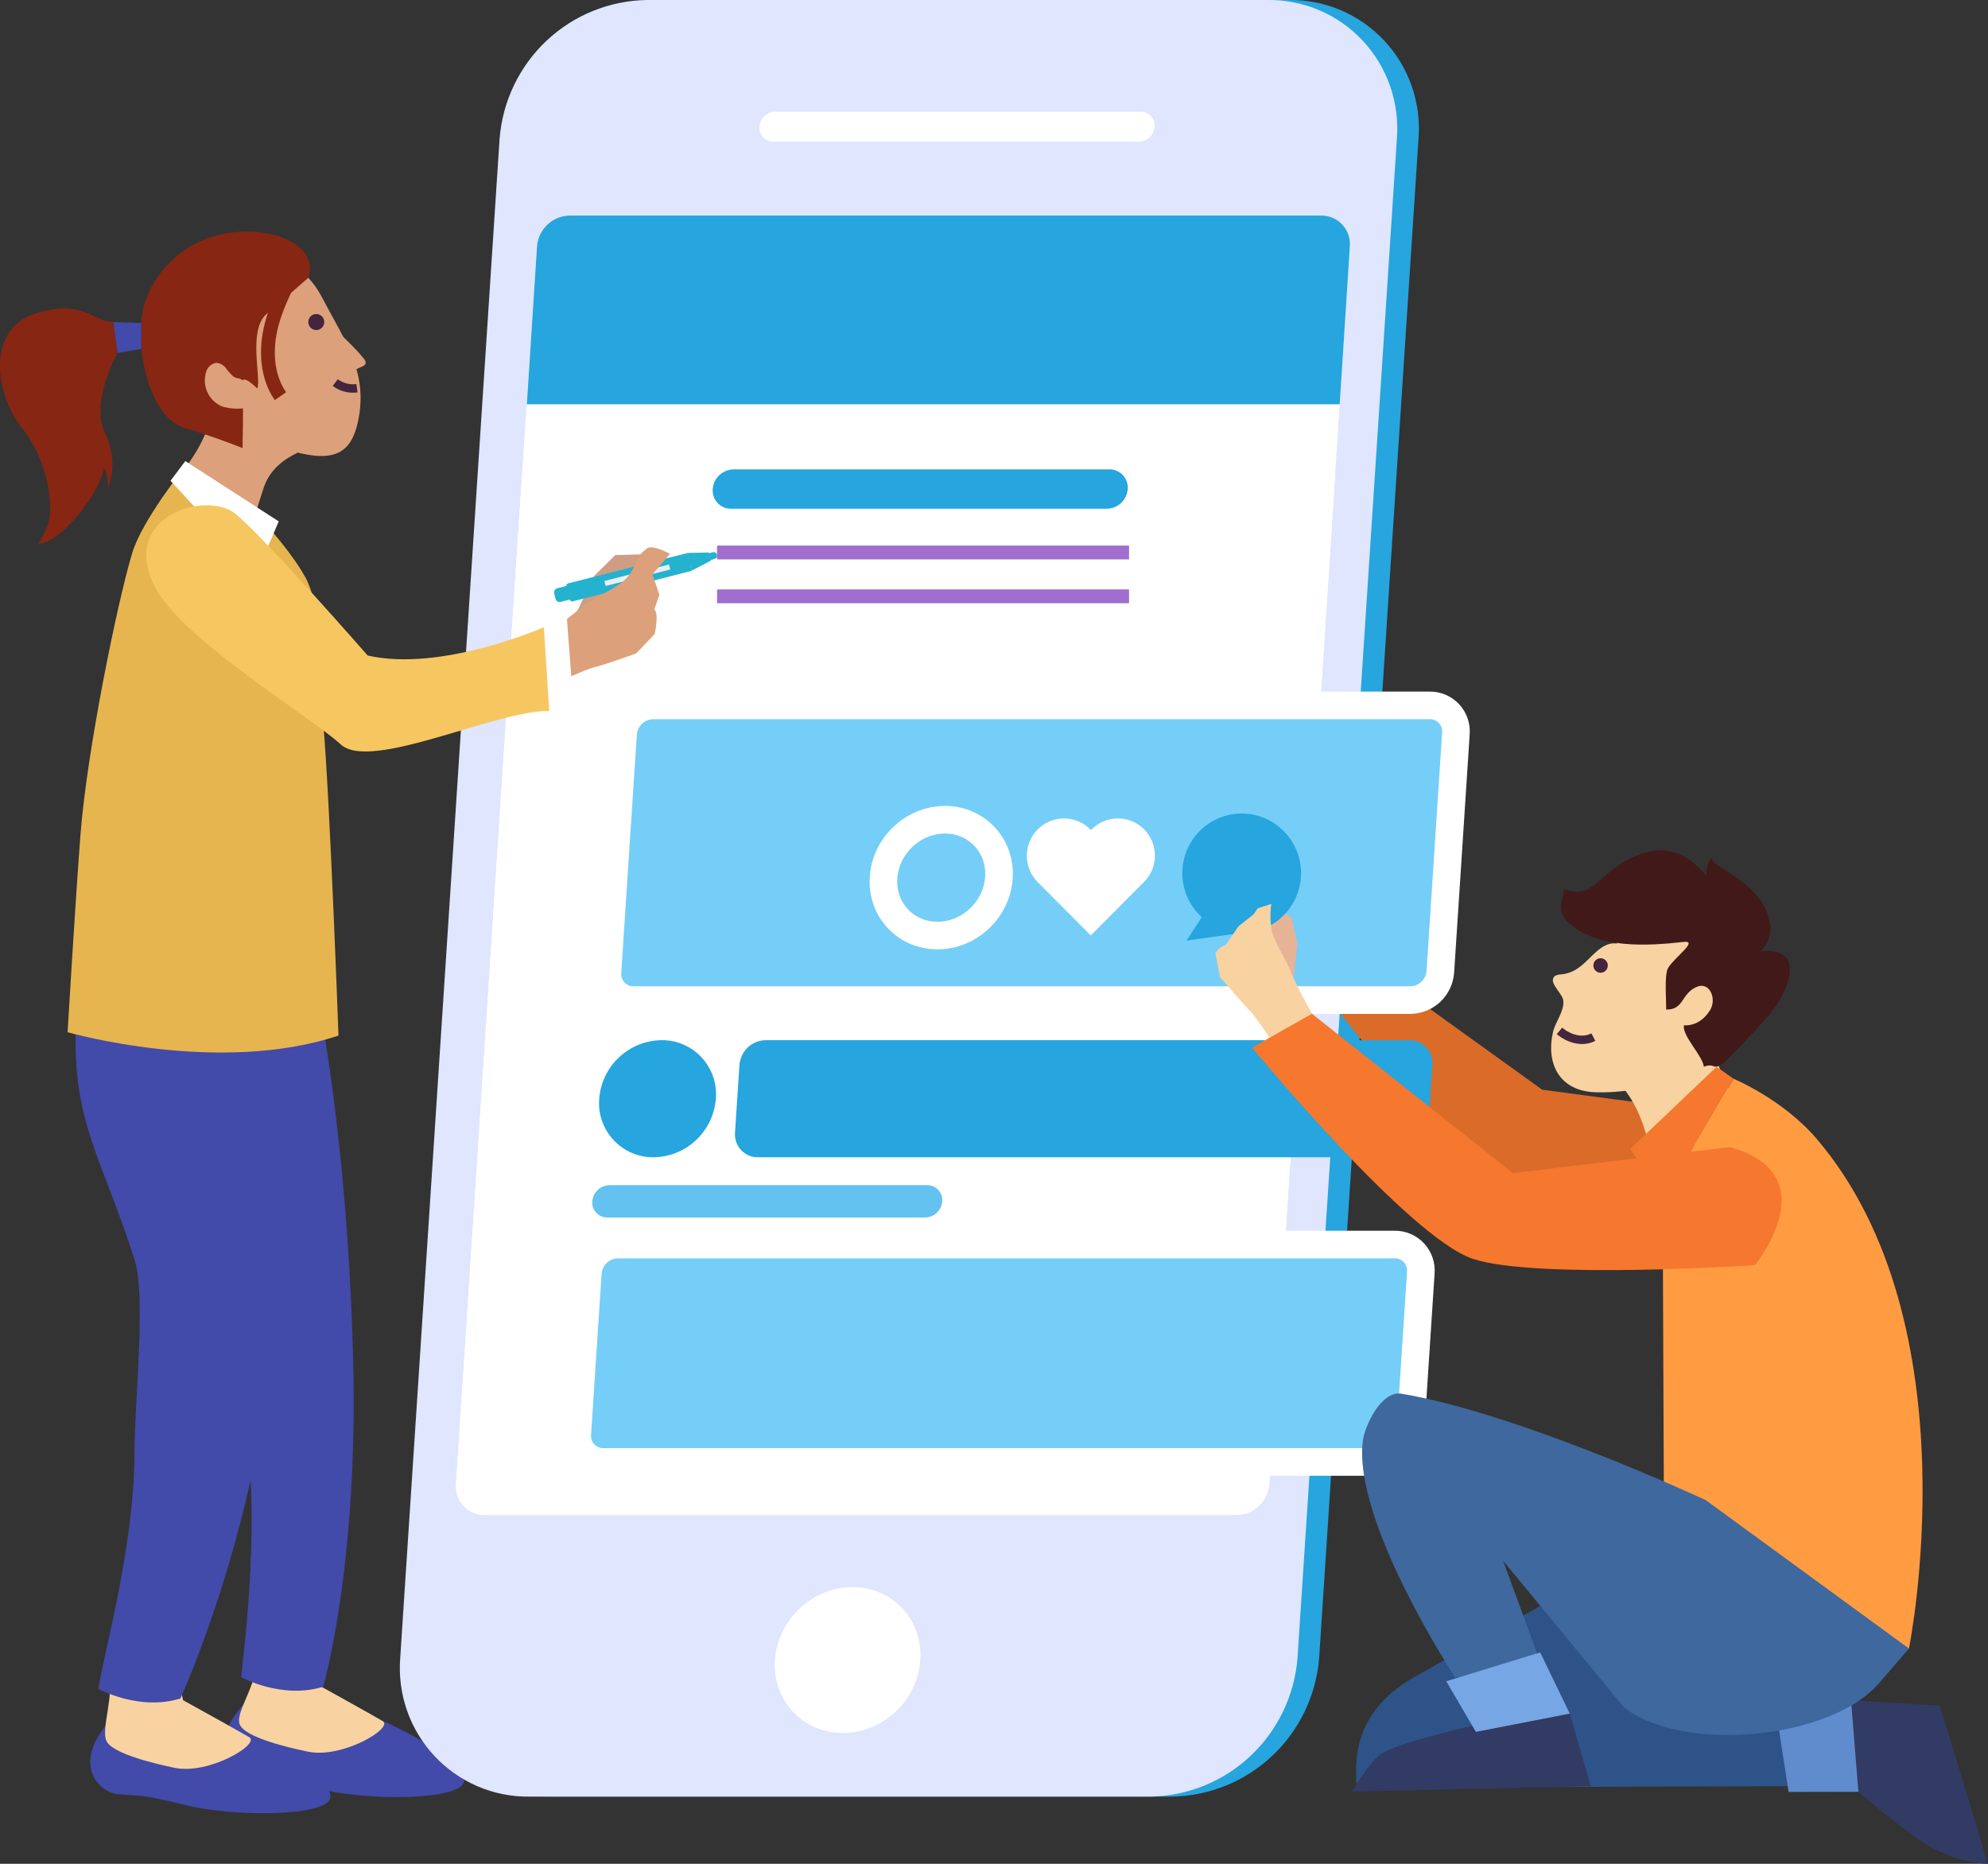 <svg width="144" height="135" viewBox="0 0 144 135" fill="none" xmlns="http://www.w3.org/2000/svg">
<rect x="0" y="0" width="144" height="135" fill="#333333" stroke="none"/>
<g clip-path="url(#clip0_1215_4042)">
<path d="M27.707 124.661C29.059 125.171 33.878 127.719 33.601 129.065C33.325 130.411 26.624 130.452 23.11 129.575C19.596 128.699 19.533 128.928 18.181 128.78C16.829 128.632 14.726 126.543 17.791 123.296C19.508 124.15 21.378 124.653 23.291 124.776C24.763 124.872 26.242 124.834 27.707 124.661Z" fill="#424AAA"/>
<g style="mix-blend-mode:multiply" opacity="0.36">
<path d="M20.233 124.868C19.915 124.8 19.615 124.662 19.356 124.465C19.097 124.267 18.884 124.015 18.734 123.725C18.141 123.485 17.791 123.296 17.791 123.296C14.726 126.543 16.829 128.632 18.181 128.78C19.533 128.928 19.592 128.703 23.11 129.575C25.539 130.098 28.029 130.276 30.507 130.104C27.346 127.815 24.016 125.844 20.233 124.868Z" fill="#424AAA"/>
</g>
<path d="M23.56 119.281C23.288 119.362 22.93 121.98 22.93 121.98C22.93 121.98 26.894 124.173 27.719 124.661C28.544 125.149 24.813 127.394 22.311 126.88C21.052 126.617 17.718 125.87 17.357 124.886C16.996 123.903 18.978 121.717 18.528 119.499L23.56 119.281Z" fill="#F8D2A1"/>
<path d="M8.569 71.671C8.116 79.067 10.444 81.811 12.779 89.184C13.637 91.891 16.776 98.747 17.594 102.57C19.001 109.163 17.66 119.58 17.468 121.484C17.468 121.484 20.416 123.108 23.41 122.172C23.41 122.172 25.989 113.412 25.573 98.196C25.12 81.293 22.714 70.684 22.714 70.684L8.569 71.671Z" fill="#424AAA"/>
<g style="mix-blend-mode:multiply" opacity="0.36">
<path d="M17.594 102.57C18.286 105.828 18.331 110.018 18.139 113.664C21.705 105.551 24.401 97.164 25.061 88.319C24.206 77.273 22.714 70.695 22.714 70.695L8.569 71.682C8.116 79.078 10.444 81.822 12.779 89.195C13.637 91.891 16.776 98.747 17.594 102.57Z" fill="#424AAA"/>
</g>
<path d="M18.032 125.829C19.384 126.34 24.198 128.891 23.926 130.237C23.653 131.583 16.949 131.62 13.434 130.748C9.92 129.875 9.857 130.1 8.506 129.953C7.154 129.805 5.05 127.734 8.115 124.469C9.831 125.323 11.7 125.826 13.611 125.948C15.085 126.045 16.565 126.006 18.032 125.829Z" fill="#424AAA"/>
<path d="M12.895 120.453C12.623 120.53 13.264 123.152 13.264 123.152C13.264 123.152 17.227 125.341 18.053 125.829C18.878 126.317 15.146 128.566 12.645 128.048C11.385 127.782 8.051 127.035 7.69 126.055C7.329 125.075 8.32 122.886 7.871 120.664L12.895 120.453Z" fill="#F8D2A1"/>
<path d="M5.529 73.712C5.079 81.108 7.404 83.855 9.743 91.229C10.601 93.936 9.743 101.357 9.743 105.281C9.717 112.306 7.326 120.442 7.135 122.335C7.135 122.335 10.082 123.958 13.073 123.023C13.073 123.023 18.573 110.99 19.759 96.924C20.61 86.869 19.674 72.74 19.674 72.74L5.529 73.712Z" fill="#424AAA"/>
<path d="M84.871 130.134H39.93C38.637 130.151 37.355 129.898 36.166 129.389C34.977 128.88 33.907 128.128 33.025 127.18C32.143 126.232 31.468 125.109 31.043 123.884C30.618 122.659 30.453 121.358 30.558 120.065L37.749 10.069C37.958 7.356 39.17 4.819 41.146 2.956C43.122 1.093 45.721 0.039 48.431 8.78103e-06H93.373C94.665 -0.018 95.947 0.236 97.136 0.745C98.326 1.253 99.396 2.006 100.278 2.954C101.161 3.902 101.837 5.024 102.262 6.25C102.687 7.475 102.853 8.776 102.748 10.069L95.554 120.065C95.344 122.778 94.133 125.315 92.156 127.178C90.18 129.04 87.582 130.095 84.871 130.134Z" fill="#26A5DE"/>
<path d="M83.304 130.134H38.363C37.071 130.151 35.789 129.898 34.6 129.389C33.411 128.88 32.341 128.128 31.459 127.18C30.576 126.232 29.901 125.109 29.476 123.884C29.052 122.659 28.887 121.358 28.992 120.065L36.186 10.069C36.394 7.356 37.606 4.818 39.582 2.955C41.559 1.092 44.158 0.038 46.869 1.34362e-05H91.81C93.103 -0.018 94.384 0.236 95.573 0.745C96.762 1.253 97.832 2.006 98.715 2.954C99.597 3.902 100.272 5.024 100.697 6.25C101.122 7.475 101.287 8.776 101.182 10.069L93.987 120.065C93.778 122.778 92.566 125.315 90.59 127.178C88.614 129.04 86.015 130.095 83.304 130.134Z" fill="#DFE6FE"/>
<path d="M64.941 123.917C67.1 121.82 67.264 118.474 65.308 116.444C63.351 114.415 60.014 114.47 57.855 116.567C55.696 118.665 55.532 122.011 57.488 124.041C59.445 126.07 62.782 126.015 64.941 123.917Z" fill="white"/>
<path d="M82.48 10.265H56.017C55.877 10.267 55.739 10.239 55.611 10.184C55.483 10.129 55.368 10.047 55.273 9.945C55.178 9.843 55.105 9.722 55.059 9.59C55.014 9.458 54.996 9.317 55.007 9.178C55.029 8.885 55.16 8.611 55.373 8.409C55.587 8.208 55.867 8.095 56.16 8.091H82.62C82.76 8.088 82.899 8.115 83.028 8.17C83.156 8.224 83.272 8.306 83.368 8.408C83.463 8.511 83.536 8.632 83.582 8.765C83.628 8.897 83.645 9.038 83.633 9.178C83.611 9.471 83.481 9.745 83.267 9.946C83.054 10.148 82.773 10.261 82.48 10.265Z" fill="white"/>
<path d="M89.564 109.736H35.115C34.828 109.74 34.543 109.684 34.279 109.571C34.014 109.458 33.776 109.291 33.58 109.081C33.384 108.87 33.233 108.621 33.139 108.348C33.044 108.076 33.007 107.787 33.03 107.499L38.895 17.849C38.941 17.247 39.209 16.683 39.648 16.269C40.087 15.855 40.665 15.62 41.267 15.612H95.705C95.992 15.608 96.277 15.664 96.541 15.777C96.805 15.89 97.043 16.058 97.239 16.268C97.435 16.479 97.585 16.728 97.679 17.001C97.773 17.273 97.81 17.562 97.786 17.849L91.925 107.499C91.879 108.1 91.611 108.662 91.175 109.075C90.738 109.489 90.164 109.724 89.564 109.736Z" fill="white"/>
<path d="M97.041 29.283L97.777 17.849C97.801 17.562 97.765 17.273 97.67 17.001C97.576 16.728 97.426 16.479 97.23 16.268C97.034 16.058 96.796 15.89 96.532 15.777C96.268 15.664 95.983 15.608 95.696 15.612H41.269C40.667 15.62 40.09 15.855 39.651 16.269C39.212 16.683 38.943 17.247 38.897 17.849L38.16 29.283H97.041Z" fill="#26A5DE"/>
<path d="M37.823 34.227L33.034 107.499C33.011 107.787 33.048 108.076 33.142 108.348C33.237 108.621 33.388 108.87 33.584 109.081C33.78 109.291 34.018 109.458 34.282 109.571C34.547 109.684 34.832 109.741 35.119 109.737H89.564C90.167 109.728 90.745 109.494 91.184 109.08C91.624 108.666 91.893 108.103 91.94 107.499L96.729 34.227H37.823Z" fill="white"/>
<path d="M80.167 36.849H52.952C52.769 36.851 52.587 36.815 52.419 36.742C52.251 36.67 52.099 36.563 51.974 36.429C51.85 36.295 51.754 36.136 51.694 35.962C51.634 35.789 51.611 35.605 51.625 35.421C51.655 35.037 51.827 34.678 52.107 34.414C52.387 34.151 52.755 34.002 53.139 33.998H80.358C80.541 33.995 80.723 34.031 80.891 34.103C81.06 34.174 81.211 34.281 81.337 34.415C81.462 34.549 81.558 34.708 81.618 34.881C81.679 35.054 81.703 35.238 81.688 35.421C81.659 35.807 81.486 36.168 81.204 36.432C80.923 36.697 80.552 36.845 80.167 36.849Z" fill="#26A5DE"/>
<path d="M98.537 70.273L95.199 64.268L89.869 61.029L87.508 60.127L88.167 61.313L89.777 62.733L91.832 65.496C91.832 65.496 93 68.125 93.899 68.639C94.798 69.153 97.071 72.259 97.071 72.259L98.537 70.273Z" fill="#DDBB8F"/>
<path d="M127.06 80.967L111.71 78.93L97.778 68.909L94.883 70.528C94.883 70.528 103.429 82.158 107.746 84.521C111.972 86.829 127.325 89.698 127.325 89.698C127.325 89.698 133.772 84.229 127.06 80.967Z" fill="#DB6B29"/>
<path d="M102.179 72.44H45.899C45.638 72.444 45.378 72.392 45.138 72.289C44.897 72.186 44.681 72.034 44.502 71.842C44.324 71.65 44.187 71.423 44.101 71.175C44.015 70.928 43.981 70.664 44.002 70.403L45.133 53.13C45.178 52.582 45.424 52.07 45.823 51.693C46.223 51.317 46.748 51.103 47.295 51.093H103.564C103.825 51.089 104.085 51.141 104.325 51.244C104.565 51.347 104.782 51.499 104.96 51.691C105.138 51.883 105.275 52.11 105.36 52.358C105.446 52.606 105.479 52.869 105.458 53.13L104.33 70.403C104.286 70.949 104.041 71.46 103.644 71.836C103.247 72.212 102.725 72.427 102.179 72.44Z" fill="#75CEF7" stroke="white" stroke-width="2" stroke-miterlimit="10"/>
<path d="M99.992 105.894H43.712C43.45 105.898 43.191 105.846 42.95 105.743C42.71 105.64 42.493 105.488 42.315 105.296C42.136 105.105 41.999 104.878 41.913 104.63C41.827 104.382 41.794 104.119 41.815 103.857L42.581 92.183C42.626 91.635 42.871 91.123 43.271 90.746C43.671 90.37 44.195 90.155 44.743 90.145H101.019C101.281 90.141 101.541 90.192 101.781 90.295C102.022 90.398 102.239 90.55 102.418 90.742C102.596 90.934 102.733 91.161 102.819 91.409C102.905 91.658 102.938 91.921 102.916 92.183L102.154 103.857C102.109 104.405 101.863 104.917 101.464 105.294C101.064 105.67 100.539 105.884 99.992 105.894Z" fill="#75CEF7" stroke="white" stroke-width="2" stroke-miterlimit="10"/>
<path d="M67.008 88.189H44.007C43.856 88.194 43.705 88.165 43.565 88.107C43.424 88.049 43.298 87.962 43.194 87.851C43.09 87.74 43.01 87.609 42.959 87.465C42.909 87.322 42.89 87.169 42.902 87.017C42.927 86.701 43.068 86.406 43.298 86.189C43.529 85.972 43.831 85.849 44.147 85.845H67.145C67.296 85.841 67.447 85.869 67.587 85.927C67.727 85.985 67.854 86.073 67.958 86.183C68.062 86.294 68.142 86.425 68.192 86.569C68.243 86.713 68.262 86.865 68.25 87.017C68.227 87.333 68.086 87.629 67.856 87.846C67.627 88.063 67.324 88.186 67.008 88.189Z" fill="#64C2F1"/>
<path d="M101.518 83.822H54.905C54.675 83.826 54.448 83.781 54.237 83.691C54.026 83.6 53.836 83.467 53.679 83.299C53.522 83.131 53.402 82.931 53.326 82.714C53.251 82.497 53.221 82.266 53.24 82.036L53.564 77.129C53.601 76.647 53.816 76.197 54.167 75.866C54.518 75.536 54.98 75.349 55.461 75.343H102.089C102.319 75.34 102.546 75.385 102.758 75.475C102.969 75.565 103.159 75.698 103.316 75.866C103.472 76.035 103.592 76.234 103.668 76.451C103.743 76.669 103.773 76.9 103.754 77.129L103.434 82.036C103.396 82.521 103.178 82.973 102.823 83.304C102.468 83.635 102.003 83.82 101.518 83.822Z" fill="#26A5DE"/>
<path d="M47.352 83.822C46.808 83.83 46.268 83.723 45.768 83.509C45.267 83.295 44.816 82.978 44.445 82.579C44.073 82.18 43.788 81.708 43.609 81.192C43.43 80.677 43.36 80.129 43.403 79.585C43.491 78.441 44.002 77.372 44.835 76.588C45.668 75.803 46.763 75.359 47.905 75.343C48.449 75.335 48.99 75.441 49.491 75.656C49.992 75.87 50.443 76.186 50.815 76.586C51.187 76.985 51.471 77.459 51.65 77.975C51.829 78.491 51.898 79.04 51.854 79.585C51.765 80.727 51.254 81.795 50.421 82.579C49.588 83.363 48.494 83.806 47.352 83.822Z" fill="#26A5DE"/>
<path d="M70.99 66.488C72.703 64.823 72.833 62.168 71.279 60.556C69.726 58.945 67.078 58.988 65.364 60.653C63.651 62.317 63.521 64.973 65.075 66.584C66.628 68.195 69.276 68.153 70.99 66.488Z" fill="#75CEF7" stroke="white" stroke-width="2" stroke-miterlimit="10"/>
<path d="M22.329 32.456C20.804 33.055 19.567 33.842 19.073 35.414C18.579 36.986 17.644 39.851 17.644 39.851L13.426 33.853C13.426 33.853 15.19 31.738 15.363 29.483C15.363 29.483 19.047 28.662 21.051 29.268C23.055 29.875 22.329 32.456 22.329 32.456Z" fill="#DCA07B"/>
<path d="M41.5 44.91L43.047 41.708L44.565 40.206L46.514 40.154L46.222 41.7L41.5 44.91Z" fill="#CF9C84"/>
<path d="M49.782 40.047L50.106 41.342L41.471 43.56C41.429 43.57 41.386 43.564 41.349 43.541C41.313 43.519 41.286 43.483 41.276 43.442L41.029 42.455C41.023 42.434 41.022 42.413 41.025 42.392C41.028 42.371 41.035 42.351 41.045 42.333C41.056 42.314 41.07 42.298 41.087 42.286C41.104 42.273 41.123 42.264 41.143 42.259L49.774 40.059L49.782 40.047Z" fill="#25B2CE"/>
<path d="M48.831 40.447L49.082 41.434L40.609 43.597C40.571 43.607 40.53 43.609 40.491 43.604C40.451 43.598 40.413 43.584 40.379 43.564C40.345 43.543 40.315 43.516 40.291 43.483C40.267 43.451 40.25 43.414 40.241 43.376L40.142 42.98C40.123 42.901 40.135 42.819 40.176 42.749C40.218 42.68 40.285 42.63 40.362 42.61L48.853 40.447H48.831Z" fill="#25B2CE"/>
<path d="M51.941 40.181C51.956 40.245 51.946 40.313 51.913 40.371C51.879 40.428 51.824 40.47 51.76 40.487L48.739 41.257C48.675 41.272 48.607 41.262 48.55 41.228C48.493 41.195 48.451 41.14 48.434 41.075C48.425 41.043 48.424 41.009 48.428 40.976C48.433 40.944 48.445 40.912 48.462 40.883C48.479 40.855 48.502 40.83 48.528 40.81C48.555 40.79 48.586 40.776 48.618 40.768L51.635 39.999C51.667 39.991 51.7 39.989 51.733 39.994C51.765 39.998 51.797 40.009 51.825 40.026C51.853 40.043 51.878 40.065 51.898 40.092C51.918 40.118 51.932 40.148 51.941 40.181Z" fill="#25B2CE"/>
<path d="M49.766 40.051L50.09 41.338L51.49 40.613L51.339 40.018L49.766 40.051Z" fill="#25B2CE"/>
<path d="M43.776 42.082L43.867 42.444L48.552 41.25L48.46 40.888L43.776 42.082Z" fill="#EBEFF3"/>
<path d="M40.535 45.258C40.535 45.258 41.552 44.459 42.259 43.886C42.966 43.313 44.838 42.536 45.405 41.852C46.263 40.846 45.847 40.462 46.879 39.715C47.276 39.426 48.54 40.121 48.54 40.121L47.258 41.6L47.763 43.08L47.394 44.133C47.763 44.474 47.416 45.931 47.416 45.931L46.083 47.328C46.083 47.328 43.832 48.149 43.088 48.319C42.344 48.489 39.824 49.699 39.824 49.699L40.535 45.258Z" fill="#DCA07B"/>
<path d="M82.878 60.075C82.628 59.823 82.331 59.624 82.004 59.487C81.677 59.351 81.327 59.281 80.973 59.281C80.619 59.281 80.269 59.351 79.942 59.487C79.615 59.624 79.319 59.823 79.069 60.075L79.025 60.119L78.977 60.075C78.727 59.824 78.43 59.625 78.103 59.489C77.776 59.353 77.426 59.283 77.072 59.283C76.719 59.283 76.368 59.353 76.041 59.489C75.715 59.625 75.418 59.824 75.168 60.075C74.918 60.326 74.719 60.624 74.584 60.952C74.449 61.28 74.379 61.632 74.379 61.987C74.379 62.342 74.449 62.693 74.584 63.021C74.719 63.349 74.918 63.647 75.168 63.898L79.01 67.755L82.852 63.898C83.104 63.649 83.305 63.353 83.443 63.026C83.581 62.698 83.653 62.347 83.656 61.992C83.658 61.637 83.59 61.285 83.457 60.956C83.323 60.627 83.127 60.327 82.878 60.075Z" fill="white"/>
<path d="M39.072 45.764L41.057 44.747L41.484 50.305L36.246 50.764L39.072 45.764Z" fill="white"/>
<path d="M17.472 19.543C18.717 18.544 21.602 18.186 23.366 21.617C24.958 24.675 26.744 27.001 25.904 30.648C25.256 33.454 23.447 33.606 19.108 32.008C17.832 31.538 16.669 30.803 15.695 29.851C14.722 28.899 13.959 27.752 13.457 26.484C13.457 26.484 15.859 20.833 17.472 19.543Z" fill="#DCA07B"/>
<path d="M23.468 23.171C23.498 23.281 23.495 23.398 23.46 23.507C23.424 23.616 23.357 23.712 23.267 23.783C23.177 23.854 23.069 23.896 22.955 23.905C22.841 23.914 22.727 23.888 22.627 23.832C22.527 23.776 22.447 23.691 22.395 23.589C22.343 23.487 22.323 23.372 22.336 23.258C22.349 23.144 22.396 23.036 22.471 22.949C22.545 22.862 22.643 22.799 22.753 22.767C22.826 22.747 22.903 22.741 22.979 22.75C23.054 22.759 23.127 22.782 23.194 22.82C23.26 22.857 23.319 22.908 23.366 22.968C23.413 23.028 23.447 23.097 23.468 23.171Z" fill="#43253D"/>
<path d="M24.285 27.711C24.735 28.05 25.3 28.198 25.858 28.122" stroke="#43253D" stroke-width="0.61" stroke-miterlimit="10"/>
<path d="M23.961 23.396C24.76 24.413 25.56 24.975 26.359 25.985C26.403 26.027 26.437 26.079 26.459 26.137C26.48 26.195 26.489 26.256 26.484 26.317C26.459 26.439 26.33 26.506 26.215 26.558L24.945 27.127" fill="#DCA07B"/>
<path d="M9.569 40.081C8.464 43.778 6.313 54.362 5.838 60.345C5.469 65.093 4.895 74.766 4.895 74.766C4.895 74.766 15.846 77.909 24.518 75.01C24.518 75.01 23.891 57.715 23.413 52.398C22.934 47.081 23.295 43.937 22.09 41.763C20.886 39.589 17.997 36.564 17.997 36.564L13.422 33.783C13.422 33.783 10.291 37.662 9.569 40.081Z" fill="#E6B54F"/>
<path d="M13.424 33.395L20.191 37.766L18.562 41.571L12.352 34.822L13.424 33.395Z" fill="white"/>
<path d="M11.318 42.68C13.418 46.459 22.513 51.925 24.683 53.922C26.852 55.918 36.036 51.4 39.786 51.503L39.395 45.431C39.395 45.431 31.998 48.704 26.631 47.48C26.631 47.48 19.264 39.053 17.09 37.241C14.917 35.429 8.43 37.496 11.318 42.68Z" fill="#F6C761"/>
<path d="M22.332 20.12C22.332 20.12 20.859 21.418 19.304 22.745C17.949 23.91 18.936 27.423 18.637 28.14C18.637 28.14 17.532 27.031 17.569 27.711C17.646 28.861 17.569 32.456 17.569 32.456C17.569 32.456 15.492 31.616 13.476 31.036C10.644 30.222 10.239 25.267 10.239 25.267V23.396C10.239 23.396 10.161 21.07 12.449 18.855C16.287 15.143 23.493 16.895 22.332 20.12Z" fill="#872612"/>
<path d="M8.191 23.329L8.508 25.574L10.236 25.267V23.396L8.191 23.329Z" fill="#424AAA"/>
<path d="M8.192 23.311C6.689 23.289 5.953 21.603 2.508 22.73C-0.936 23.858 -0.439 28.436 1.606 31.021C3.65 33.606 3.864 36.938 3.47 37.973C3.295 38.468 3.068 38.943 2.792 39.389C2.792 39.389 3.809 39.504 5.614 37.348C7.419 35.192 7.533 33.846 7.533 33.846C7.764 34.331 7.861 34.868 7.817 35.403C8.064 34.747 8.171 34.046 8.133 33.345C8.094 32.645 7.91 31.96 7.592 31.335C6.52 29.076 8.509 25.563 8.509 25.563L8.192 23.311Z" fill="#872612"/>
<path d="M16.9 27.268C16.697 27.081 16.513 26.875 16.352 26.65C16.268 26.542 16.162 26.453 16.041 26.389C15.921 26.326 15.788 26.288 15.652 26.28C15.473 26.314 15.307 26.399 15.176 26.526C15.045 26.653 14.954 26.816 14.915 26.994C14.775 27.481 14.822 28.003 15.045 28.458C15.269 28.913 15.653 29.268 16.123 29.453C16.61 29.591 17.119 29.634 17.622 29.579C17.697 29.602 17.777 29.6 17.851 29.574C17.925 29.548 17.988 29.499 18.033 29.434C18.077 29.37 18.1 29.293 18.097 29.214C18.095 29.136 18.068 29.06 18.02 28.998C17.928 28.654 17.877 27.889 17.652 27.619C17.427 27.349 17.155 27.456 16.9 27.268Z" fill="#DCA07B"/>
<path d="M21.46 19.358C20.693 20.837 19.92 22.316 19.577 23.928C19.235 25.541 19.371 27.342 20.314 28.695" stroke="#872612" stroke-miterlimit="10"/>
<path d="M119.772 111.707C119.772 111.707 107.248 118.755 102.459 121.466C97.67 124.176 98.234 128.055 98.252 129.483L132.271 129.368L130.945 123.966C130.945 123.966 118.568 126.417 115.105 127.235C115.105 127.235 125.788 126.014 130.945 123.966C136.102 121.917 138.272 119.406 138.272 119.406L119.772 111.707Z" fill="#2E5388"/>
<path d="M134.078 123.152L140.521 123.544L143.998 135.007C142.404 134.901 140.859 134.41 139.493 133.576C138.112 132.781 134.612 129.79 134.612 129.79L134.078 123.152Z" fill="#313B64"/>
<path d="M134.078 123.137L134.613 129.782L129.555 129.793L128.523 123.082L134.078 123.137Z" fill="#608CCE"/>
<path d="M124.299 76.648C124.858 78.315 125.599 79.913 126.509 81.415L119.665 84.429C119.665 84.429 119.363 79.917 116.574 77.85L124.299 76.648Z" fill="#F8D2A1"/>
<path d="M117.148 68.347C116.01 68.143 115.203 69.504 114.396 70.059C114.079 70.303 113.709 70.47 113.317 70.547C113.059 70.599 112.61 70.547 112.499 70.872C112.341 71.327 113.173 71.982 113.236 72.466C113.328 73.224 112.672 74.001 112.499 74.725C111.95 77.062 112.982 79 115.486 79.111C119.2 79.27 124.361 77.691 126.022 74.06C126.615 72.762 126.53 71.013 126.14 69.674C125.683 68.103 123.631 66.956 122.125 66.605C121.157 66.455 120.168 66.53 119.233 66.823C118.43 67.038 117.218 67.26 116.573 67.799L117.148 68.347Z" fill="#F8D2A1"/>
<path d="M115.472 69.693C115.44 69.754 115.421 69.822 115.416 69.891C115.41 69.96 115.418 70.03 115.44 70.096C115.461 70.162 115.496 70.223 115.541 70.276C115.586 70.329 115.641 70.372 115.703 70.403C115.765 70.434 115.833 70.452 115.902 70.457C115.971 70.462 116.04 70.453 116.105 70.43C116.171 70.408 116.231 70.373 116.283 70.327C116.335 70.281 116.377 70.225 116.408 70.162C116.468 70.038 116.477 69.895 116.432 69.764C116.388 69.633 116.294 69.525 116.171 69.463C116.048 69.402 115.905 69.391 115.775 69.434C115.644 69.477 115.535 69.57 115.472 69.693Z" fill="#43253D"/>
<path d="M127.509 68.912C127.808 68.636 128.026 68.284 128.142 67.894C128.258 67.504 128.267 67.089 128.169 66.694C127.491 63.473 123.089 62.671 124.183 61.961C123.967 62.126 123.8 62.348 123.702 62.603C123.604 62.857 123.578 63.134 123.627 63.403V63.447C122.547 62.223 120.68 60.441 117.295 62.641C115.559 63.75 115.184 65.126 113.242 64.386C113.379 64.438 113.088 65.322 113.084 65.429C113.045 65.687 113.072 65.95 113.163 66.194C113.254 66.438 113.405 66.655 113.603 66.823C115.674 68.735 119.324 68.524 121.929 68.228C123.1 68.095 121.28 69.338 120.823 70.122C120.532 70.617 120.717 72.729 120.684 73.121C121.965 73.161 121.763 72.011 122.846 71.505C123.844 71.031 124.375 72.355 123.866 73.172C123.082 74.433 121.98 74.26 121.98 74.26C121.811 74.999 123.343 76.478 123.417 77.266C124.19 76.977 124.047 77.477 124.647 77.136C125.097 76.878 127.521 74.245 128.165 73.483C129.572 71.845 130.906 68.506 127.509 68.912Z" fill="#411919"/>
<path d="M115.414 75.121C114.6 75.543 113.628 75.232 112.961 74.67" stroke="#43253D" stroke-width="0.61" stroke-miterlimit="10"/>
<path d="M124.341 77.273L118.094 83.212L120.433 86.917L125.572 78.139L124.341 77.273Z" fill="#F6772E"/>
<path d="M125.572 78.139C125.572 78.139 129.138 79.618 131.581 82.48C143.052 95.91 138.274 119.406 138.274 119.406C138.274 119.406 128.055 121.492 120.526 109.792L120.434 86.917L125.572 78.139Z" fill="#FF9C42"/>
<path d="M138.272 119.406L136.11 121.917C132.573 126.014 121.846 127.02 117.614 123.648L108.876 113.05L111.793 120.982L105.406 121.507C105.406 121.507 97.95 110.177 98.72 104.341C98.86 103.291 100.039 100.703 101.516 100.95C110.128 102.393 123.559 108.66 123.559 108.66L138.272 119.406Z" fill="#3E689E"/>
<path d="M113.706 124.117L115.231 129.368L97.918 129.775C97.918 129.775 99.145 127.634 100.106 127.005C101.443 126.136 107.577 124.787 107.577 124.787L113.706 124.117Z" fill="#313B64"/>
<path d="M113.706 124.121L106.905 125.445L104.758 121.777L111.562 119.687L113.706 124.121Z" fill="#77A6E4"/>
<path d="M93.592 71.594L93.982 68.38L93.555 66.483L92.089 65.477L91.555 66.805L93.592 71.594Z" fill="#E6B397"/>
<path d="M89.953 58.925C89.084 58.922 88.234 59.184 87.516 59.676C86.799 60.167 86.246 60.866 85.932 61.679C85.617 62.492 85.556 63.382 85.755 64.231C85.955 65.08 86.406 65.849 87.05 66.435L85.945 68.129L89.934 67.57C91.076 67.57 92.171 67.115 92.979 66.304C93.787 65.493 94.24 64.394 94.24 63.248C94.24 62.101 93.787 61.002 92.979 60.191C92.171 59.38 91.076 58.925 89.934 58.925H89.953Z" fill="#26A5DE"/>
<path d="M95.049 73.431C94.48 72.463 93.967 71.463 93.513 70.436C93.255 69.648 92.22 68.136 92.11 67.323C92.003 66.711 91.996 66.087 92.091 65.474L91.1 65.792L90.809 66.224L89.704 67.097L88.798 68.436C88.479 68.537 88.209 68.753 88.039 69.042L88.374 70.773C88.374 70.773 90.216 72.921 90.725 73.42C91.382 74.274 91.989 75.166 92.544 76.09L95.049 73.431Z" fill="#F8D2A1"/>
<path d="M125.296 83.086L109.593 84.972L95.031 73.431L90.691 75.883C90.691 75.883 102.022 89.635 106.693 91.184C111.261 92.697 127.116 91.639 127.116 91.639C127.116 91.639 132.494 85.091 125.296 83.086Z" fill="#F6772E"/>
<path d="M51.941 40.018H81.783" stroke="#A06ECE" stroke-miterlimit="10"/>
<path d="M51.941 43.194H81.783" stroke="#A06ECE" stroke-miterlimit="10"/>
</g>
<defs>
<clipPath id="clip0_1215_4042">
<rect width="144" height="135" fill="white"/>
</clipPath>
</defs>
</svg>
